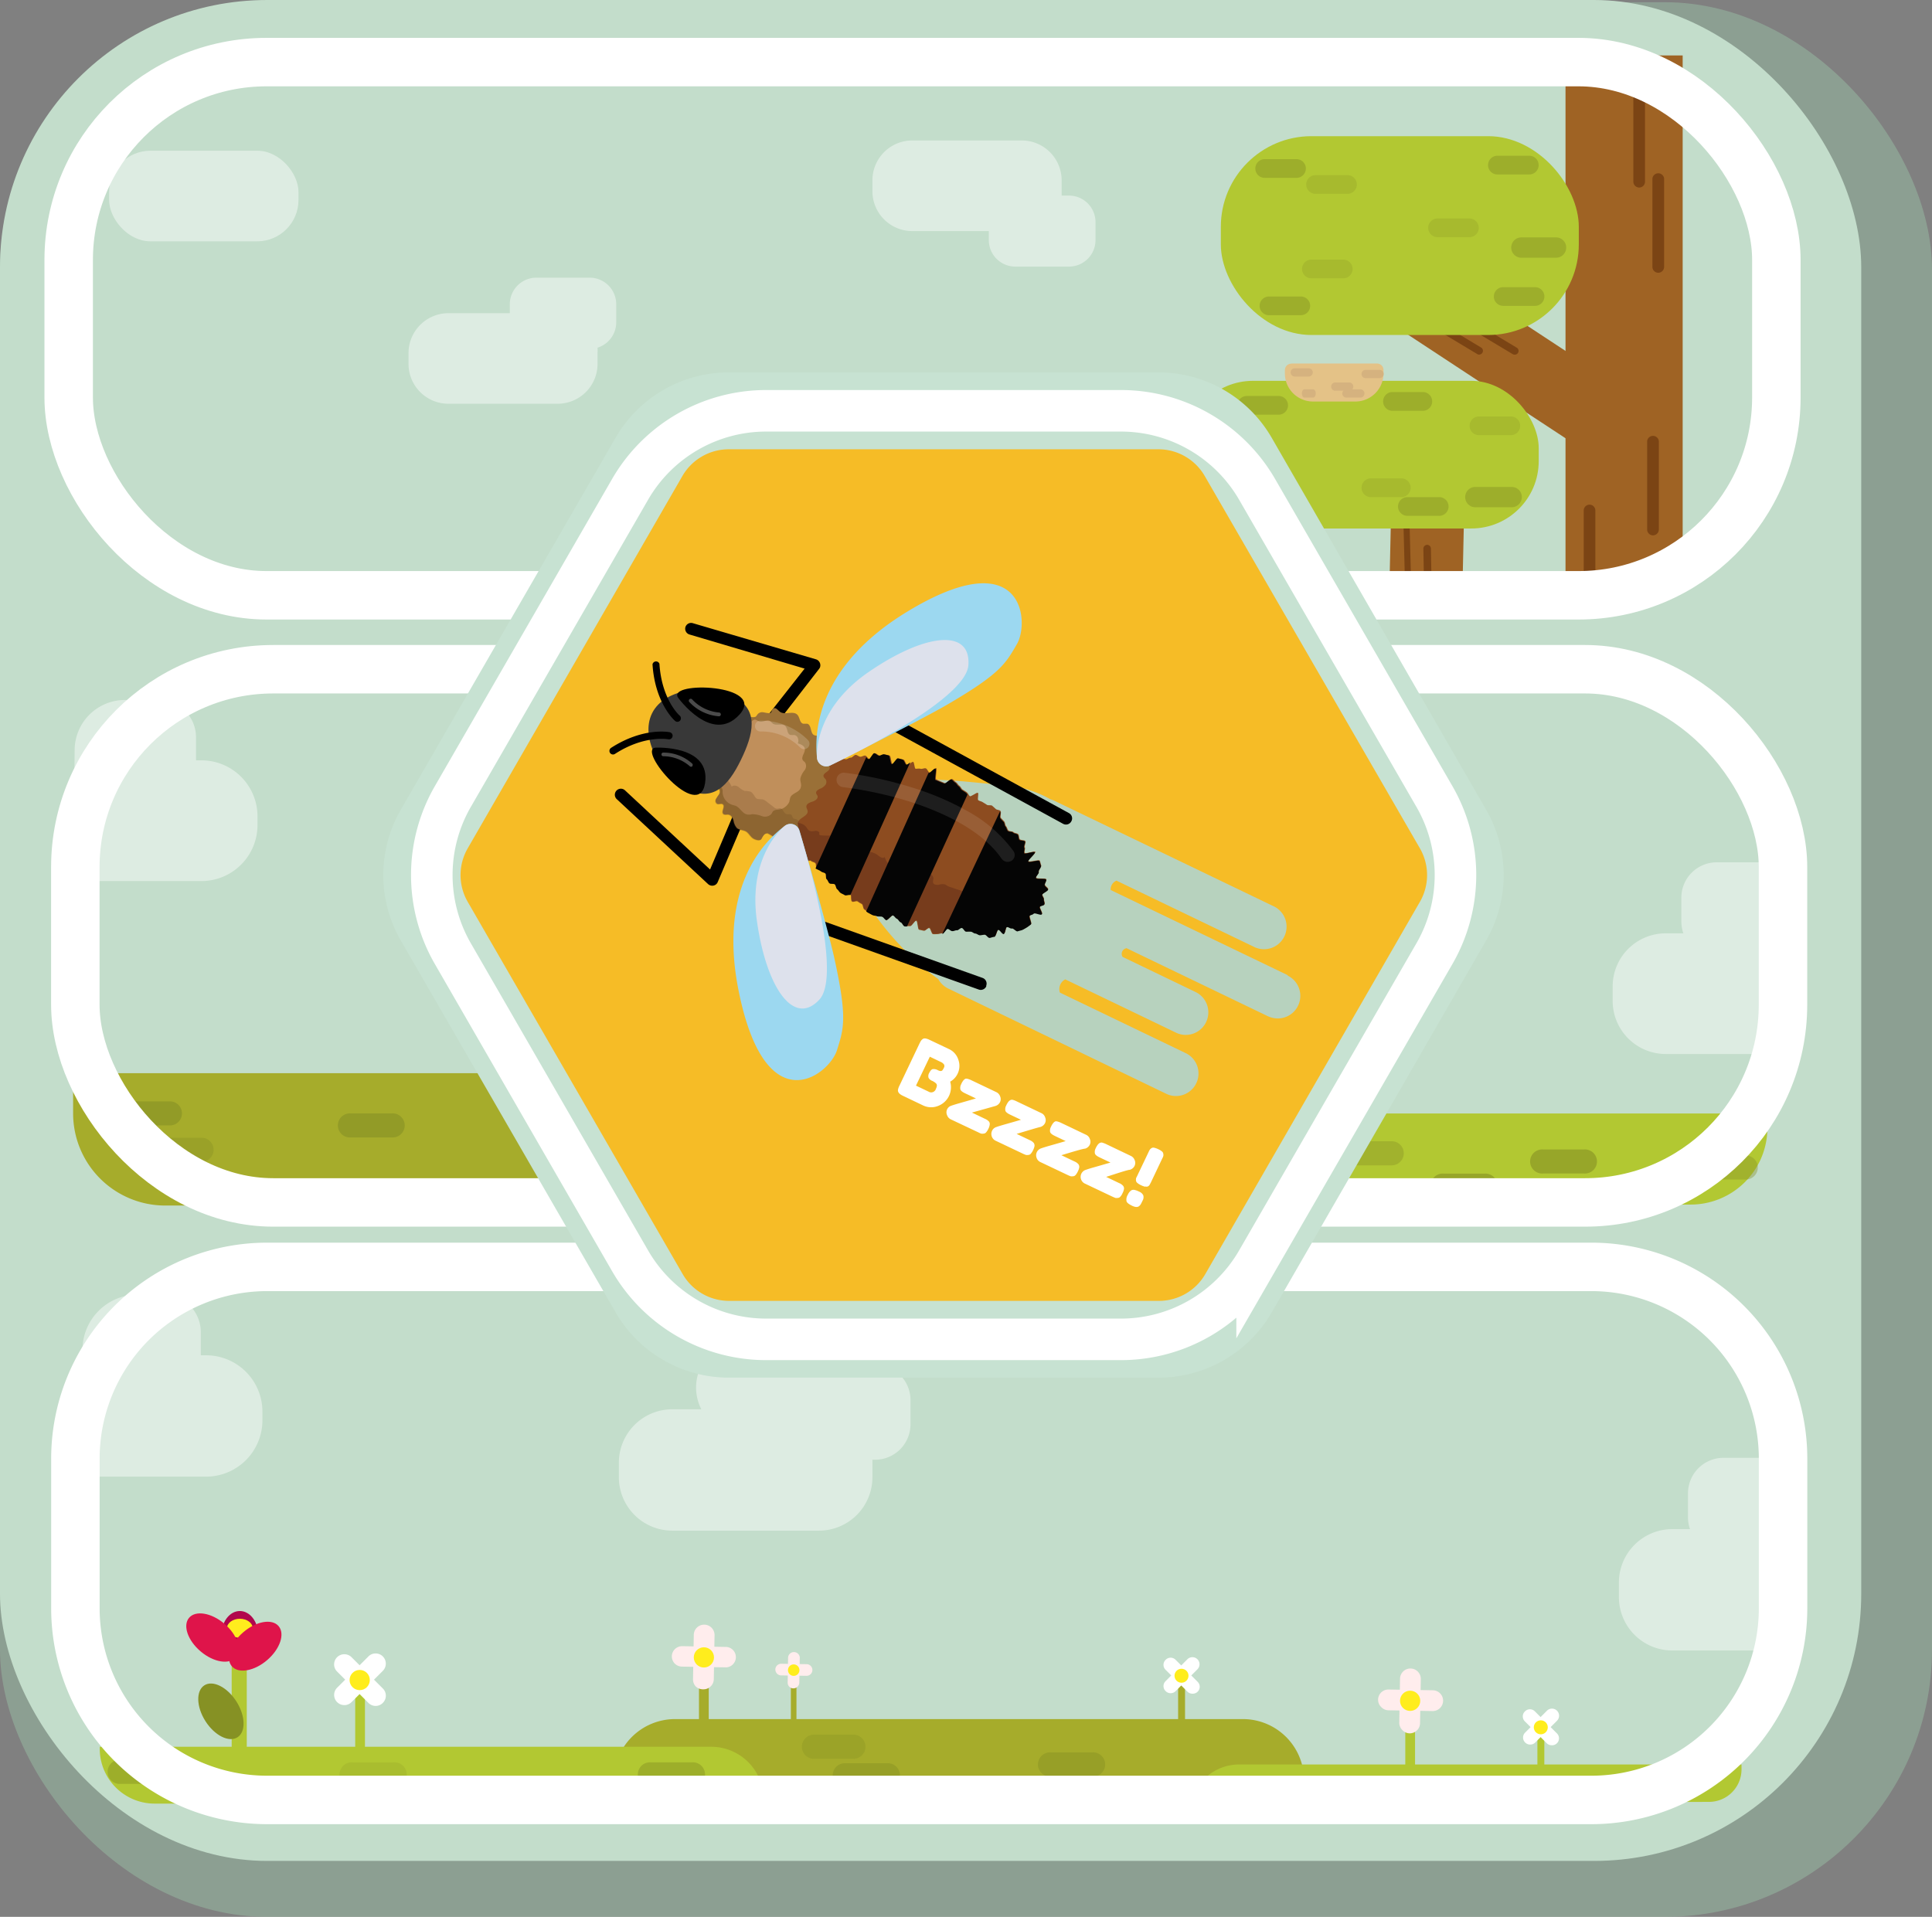 <svg xmlns="http://www.w3.org/2000/svg" viewBox="0 0 279.03 276.89"><rect x="0" y="0" width="279.03" height="276.89" fill="#808080" stroke="none"/><defs><style>.cls-1{fill:#94b49e;opacity:0.6;}.cls-2{fill:#c3ddcb;}.cls-15,.cls-3,.cls-31,.cls-34,.cls-37{fill:#fff;}.cls-3{opacity:0.44;}.cls-4{fill:#a6ac2b;}.cls-5{fill:#b2c832;}.cls-10,.cls-14,.cls-6,.cls-7,.cls-8,.cls-9{fill:#869124;}.cls-6{opacity:0.61;}.cls-7{opacity:0.39;}.cls-20,.cls-8{opacity:0.47;}.cls-9{opacity:0.19;}.cls-10{opacity:0.33;}.cls-11{fill:#b1064c;}.cls-12{fill:#ffed1d;}.cls-13{fill:#df144a;}.cls-16{fill:#ffeded;}.cls-17,.cls-26{fill:none;stroke:#fff;stroke-miterlimit:10;}.cls-17{stroke-width:7px;}.cls-18{fill:#9f6324;}.cls-19{fill:#7b4414;}.cls-21{opacity:0.26;}.cls-22{fill:#e4c287;}.cls-23{fill:#d5b27f;}.cls-24{fill:#f6bc26;}.cls-25{fill:#c7e2d2;}.cls-26{stroke-width:6px;}.cls-27{fill:#b7d2be;}.cls-28{fill:#8d4c20;}.cls-29{fill:#773c1c;}.cls-30{fill:#050505;}.cls-31{opacity:0.1;}.cls-32{fill:#9a7037;}.cls-33{fill:#c08f5b;}.cls-34{opacity:0.18;}.cls-35{fill:#684621;opacity:0.25;}.cls-36{fill:#383838;}.cls-37{opacity:0.29;}.cls-38{fill:#9cd8f0;}.cls-39{fill:#dde1ec;}</style></defs><g id="Capa_2" data-name="Capa 2"><g id="Capa_10" data-name="Capa 10"><rect class="cls-1" y="0.32" width="279.03" height="276.57" rx="38.6"/><rect class="cls-2" width="268.81" height="268.81" rx="38.6"/><path class="cls-3" d="M10.59,127.27h18.5a8.1,8.1,0,0,0,8.1-8.11v-1.23a8.1,8.1,0,0,0-8.1-8.1h-.78c0-.14,0-.29,0-.44V106.5a5.39,5.39,0,0,0-5.39-5.39H18.06a7.27,7.27,0,0,0-7.28,7.21Z"/><path class="cls-3" d="M255.18,152.25h-14.6a7.67,7.67,0,0,1-7.67-7.68v-2.08a7.66,7.66,0,0,1,7.67-7.67h2.54a5.26,5.26,0,0,1-.29-1.69v-3.47a5.11,5.11,0,0,1,5.11-5.1h7.24Z"/><path class="cls-3" d="M156.87,114.35h-6a6.82,6.82,0,0,0-6-3.55H138a6.83,6.83,0,0,0-6.83,6.84h0a6.85,6.85,0,0,0,.76,3.12h-4.16a7.68,7.68,0,0,0-7.68,7.68v2.08a7.68,7.68,0,0,0,7.68,7.68h21.08a7.68,7.68,0,0,0,7.68-7.68v-2.08c0-.15,0-.29,0-.43h.38a5.1,5.1,0,0,0,5.1-5.11v-3.45A5.1,5.1,0,0,0,156.87,114.35Z"/><path class="cls-4" d="M198.05,173.82V162.54a7.52,7.52,0,0,0-7.52-7.52H12.8a7.5,7.5,0,0,0-2.24.34v5.47a13.31,13.31,0,0,0,13.32,13.31Z"/><path class="cls-5" d="M149.88,174v-5.64a7.52,7.52,0,0,1,7.52-7.52h97.86v2.06A11.09,11.09,0,0,1,244.18,174Z"/><path class="cls-6" d="M24.54,162.57H18.63a1.74,1.74,0,0,1,0-3.48h5.91a1.74,1.74,0,1,1,0,3.48Z"/><path class="cls-7" d="M29.24,167.82H23.32a1.74,1.74,0,0,1,0-3.47h5.92a1.74,1.74,0,0,1,0,3.47Z"/><path class="cls-6" d="M56.58,164.3H50.67a1.74,1.74,0,1,1,0-3.47h5.91a1.74,1.74,0,1,1,0,3.47Z"/><path class="cls-6" d="M84.1,166H78.19a1.74,1.74,0,1,1,0-3.47H84.1a1.74,1.74,0,1,1,0,3.47Z"/><path class="cls-6" d="M88.8,171.8H82.88a1.74,1.74,0,0,1,0-3.47H88.8a1.74,1.74,0,0,1,0,3.47Z"/><path class="cls-7" d="M98.18,166H92.27a1.74,1.74,0,1,1,0-3.47h5.91a1.74,1.74,0,1,1,0,3.47Z"/><path class="cls-7" d="M124.39,167.78h-5.91a1.74,1.74,0,0,1,0-3.48h5.91a1.74,1.74,0,1,1,0,3.48Z"/><path class="cls-6" d="M117.53,163.28h-5.91a1.74,1.74,0,1,1,0-3.47h5.91a1.74,1.74,0,1,1,0,3.47Z"/><path class="cls-6" d="M138.83,172.26h-5.92a1.74,1.74,0,0,1,0-3.47h5.92a1.74,1.74,0,0,1,0,3.47Z"/><path class="cls-7" d="M149.2,162.57h-5.92a1.74,1.74,0,0,1,0-3.48h5.92a1.74,1.74,0,0,1,0,3.48Z"/><path class="cls-6" d="M165.85,169.51h-5.91a1.74,1.74,0,1,1,0-3.47h5.91a1.74,1.74,0,1,1,0,3.47Z"/><path class="cls-7" d="M201,168.33h-5.92a1.74,1.74,0,0,1,0-3.48H201a1.74,1.74,0,0,1,0,3.48Z"/><path class="cls-6" d="M214.4,173h-5.91a1.74,1.74,0,1,1,0-3.47h5.91a1.74,1.74,0,1,1,0,3.47Z"/><path class="cls-6" d="M228.77,169.51h-5.91a1.74,1.74,0,1,1,0-3.47h5.91a1.74,1.74,0,1,1,0,3.47Z"/><path class="cls-7" d="M252,170.38h-5.91a1.74,1.74,0,1,1,0-3.47H252a1.74,1.74,0,1,1,0,3.47Z"/><path class="cls-3" d="M11.92,213.3H29.76a8.14,8.14,0,0,0,8.14-8.15v-1.23a8.14,8.14,0,0,0-8.14-8.15H29c0-.15,0-.29,0-.44v-2.91A5.42,5.42,0,0,0,23.58,187H19.91a8,8,0,0,0-8,8Z"/><path class="cls-3" d="M257.82,238.41H241.53a7.71,7.71,0,0,1-7.72-7.72V228.6a7.72,7.72,0,0,1,7.72-7.72h2.55a5,5,0,0,1-.29-1.69v-3.48a5.13,5.13,0,0,1,5.13-5.13h8.77Z"/><path class="cls-3" d="M126.36,197.12h-6.07a6.86,6.86,0,0,0-6-3.56h-6.89a6.88,6.88,0,0,0-6.87,6.87h0a6.9,6.9,0,0,0,.76,3.14H97.09a7.72,7.72,0,0,0-7.71,7.72v2.09a7.72,7.72,0,0,0,7.71,7.72h21.19a7.72,7.72,0,0,0,7.72-7.72v-2.09c0-.15,0-.29,0-.43h.37a5.13,5.13,0,0,0,5.13-5.13v-3.47A5.13,5.13,0,0,0,126.36,197.12Z"/><path class="cls-4" d="M97.5,248.32h82a8.84,8.84,0,0,1,8.84,8.84v1.06a2.14,2.14,0,0,1-2.14,2.14H90.8a2.14,2.14,0,0,1-2.14-2.14v-1.06a8.84,8.84,0,0,1,8.84-8.84Z"/><path class="cls-5" d="M14.41,252.32h88.3a7.55,7.55,0,0,1,7.56,7.55v.66H22.35a7.93,7.93,0,0,1-7.94-8.21Z"/><path class="cls-5" d="M172,260.5a7.12,7.12,0,0,1,6.78-5.62h72.74v.77a4.7,4.7,0,0,1-4.68,4.63Z"/><path class="cls-8" d="M23.11,257.68H17.16a1.75,1.75,0,0,1,0-3.49h5.95a1.75,1.75,0,0,1,0,3.49Z"/><path class="cls-9" d="M56.86,258.06H50.92a1.75,1.75,0,1,1,0-3.49h5.94a1.75,1.75,0,1,1,0,3.49Z"/><path class="cls-8" d="M67.8,260.53H61.86a1.75,1.75,0,1,1,0-3.49H67.8a1.75,1.75,0,1,1,0,3.49Z"/><path class="cls-8" d="M99.91,258.06H94a1.75,1.75,0,1,1,0-3.49h5.94a1.75,1.75,0,1,1,0,3.49Z"/><path class="cls-10" d="M123.38,254.06h-5.95a1.75,1.75,0,0,1,0-3.49h5.95a1.75,1.75,0,0,1,0,3.49Z"/><path class="cls-8" d="M128.09,258.19h-5.94a1.75,1.75,0,1,1,0-3.49h5.94a1.75,1.75,0,1,1,0,3.49Z"/><path class="cls-8" d="M157.73,256.62h-5.94a1.75,1.75,0,1,1,0-3.49h5.94a1.75,1.75,0,1,1,0,3.49Z"/><path class="cls-8" d="M187.38,260.27h-5.95a1.75,1.75,0,0,1,0-3.49h5.95a1.75,1.75,0,0,1,0,3.49Z"/><path class="cls-8" d="M242.32,259.8h-5.94a1.75,1.75,0,1,1,0-3.49h5.94a1.75,1.75,0,1,1,0,3.49Z"/><ellipse class="cls-11" cx="34.64" cy="236.16" rx="2.65" ry="3.45"/><ellipse class="cls-12" cx="34.64" cy="235.2" rx="1.86" ry="1.37"/><path class="cls-5" d="M34.55,257.1A1.09,1.09,0,0,1,33.46,256V240a1.09,1.09,0,0,1,2.18,0v16A1.09,1.09,0,0,1,34.55,257.1Z"/><ellipse class="cls-13" cx="36.86" cy="237.78" rx="4.45" ry="2.65" transform="translate(-146.06 81.46) rotate(-40.67)"/><ellipse class="cls-14" cx="31.92" cy="247.19" rx="2.65" ry="4.45" transform="translate(-127.83 55.87) rotate(-32.5)"/><ellipse class="cls-13" cx="31.92" cy="237.47" rx="2.65" ry="4.45" transform="matrix(0.64, -0.76, 0.76, 0.64, -170.22, 108.82)"/><path class="cls-5" d="M52,253.58a.7.7,0,0,1-.7-.71V245a.7.7,0,0,1,.7-.71.71.71,0,0,1,.71.71v7.92A.71.71,0,0,1,52,253.58Z"/><path class="cls-15" d="M54.21,246.42a1.46,1.46,0,0,1-1-.44l-4.52-4.52a1.46,1.46,0,0,1,0-2.08,1.48,1.48,0,0,1,2.08,0l4.52,4.52a1.46,1.46,0,0,1,0,2.08A1.45,1.45,0,0,1,54.21,246.42Z"/><path class="cls-15" d="M49.69,246.3a1.47,1.47,0,0,1-1-2.51l4.52-4.52a1.47,1.47,0,0,1,2.08,2.08l-4.52,4.52A1.45,1.45,0,0,1,49.69,246.3Z"/><circle class="cls-12" cx="51.95" cy="242.68" r="1.46"/><path class="cls-4" d="M101.66,250.31a.71.71,0,0,1-.71-.71v-7.92a.71.71,0,0,1,.71-.71.7.7,0,0,1,.7.71v7.92A.7.7,0,0,1,101.66,250.31Z"/><path class="cls-16" d="M100.5,243.62a1.47,1.47,0,0,1-.41-1.05l.11-6.39a1.48,1.48,0,1,1,3,0l-.11,6.39a1.49,1.49,0,0,1-1.5,1.45A1.51,1.51,0,0,1,100.5,243.62Z"/><path class="cls-16" d="M97.44,240.29a1.48,1.48,0,0,1,1.09-2.5l6.39.11a1.48,1.48,0,0,1,0,2.95l-6.39-.11A1.51,1.51,0,0,1,97.44,240.29Z"/><circle class="cls-12" cx="101.66" cy="239.41" r="1.46"/><path class="cls-5" d="M203.66,256.57a.7.7,0,0,1-.7-.71v-7.92a.7.7,0,0,1,.7-.71.71.71,0,0,1,.71.71v7.92A.71.71,0,0,1,203.66,256.57Z"/><path class="cls-16" d="M202.51,249.88a1.46,1.46,0,0,1-.42-1l.11-6.39a1.48,1.48,0,1,1,3,.05l-.11,6.39a1.49,1.49,0,0,1-1.5,1.45A1.47,1.47,0,0,1,202.51,249.88Z"/><path class="cls-16" d="M199.45,246.55a1.46,1.46,0,0,1-.42-1.05,1.49,1.49,0,0,1,1.5-1.45l6.39.11a1.48,1.48,0,0,1,0,3l-6.39-.11A1.47,1.47,0,0,1,199.45,246.55Z"/><circle class="cls-12" cx="203.66" cy="245.68" r="1.46"/><path class="cls-4" d="M114.63,249.52c-.23,0-.41-.25-.41-.56V242.7c0-.31.18-.56.41-.56s.4.25.4.56V249C115,249.27,114.85,249.52,114.63,249.52Z"/><path class="cls-16" d="M114,243.65a.84.84,0,0,1-.24-.6l.06-3.65a.85.85,0,0,1,1.69,0l-.07,3.65a.84.84,0,0,1-.85.83A.79.79,0,0,1,114,243.65Z"/><path class="cls-16" d="M112.22,241.75a.86.86,0,0,1-.24-.6.84.84,0,0,1,.86-.82l3.65.06a.84.84,0,1,1,0,1.68l-3.65-.06A.85.85,0,0,1,112.22,241.75Z"/><circle class="cls-12" cx="114.63" cy="241.25" r="0.83"/><path class="cls-4" d="M170.64,249.63a.49.49,0,0,1-.49-.49v-5.51a.49.49,0,0,1,1,0v5.51A.49.49,0,0,1,170.64,249.63Z"/><path class="cls-15" d="M172.21,244.65a1,1,0,0,1-.72-.3l-3.14-3.14a1,1,0,0,1,0-1.45,1,1,0,0,1,1.44,0l3.15,3.15a1,1,0,0,1-.73,1.74Z"/><path class="cls-15" d="M169.07,244.58a1,1,0,0,1-.72-.3,1,1,0,0,1,0-1.45l3.14-3.15a1,1,0,0,1,1.45,1.45l-3.15,3.15A1,1,0,0,1,169.07,244.58Z"/><circle class="cls-12" cx="170.64" cy="242.06" r="1.01"/><path class="cls-5" d="M222.53,257.08a.49.49,0,0,1-.49-.49v-5.51a.49.49,0,0,1,1,0v5.51A.49.49,0,0,1,222.53,257.08Z"/><path class="cls-15" d="M224.1,252.1a1,1,0,0,1-.72-.3l-3.14-3.14a1,1,0,0,1,0-1.45,1,1,0,0,1,1.44,0l3.15,3.15a1,1,0,0,1-.73,1.74Z"/><path class="cls-15" d="M221,252a1,1,0,0,1-.72-.29,1,1,0,0,1,0-1.45l3.14-3.15a1,1,0,0,1,1.45,1.45l-3.15,3.15A1,1,0,0,1,221,252Z"/><circle class="cls-12" cx="222.53" cy="249.51" r="1.01"/><path class="cls-17" d="M38.58,183H229.82a27.7,27.7,0,0,1,27.7,27.7v21.63A27.69,27.69,0,0,1,229.82,260H38.58a27.69,27.69,0,0,1-27.69-27.69V210.71A27.7,27.7,0,0,1,38.58,183Z"/><rect class="cls-18" x="208.93" y="30.6" width="10.54" height="37.13" transform="translate(55.42 201.12) rotate(-56.67)"/><path class="cls-19" d="M218.76,51.23a.53.53,0,0,1-.28-.07l-5-3a.55.55,0,1,1,.57-.94l5,3a.54.54,0,0,1,.19.75A.55.55,0,0,1,218.76,51.23Z"/><path class="cls-19" d="M213.66,51.23a.58.58,0,0,1-.28-.07l-5-3a.55.55,0,1,1,.56-.94l5,3a.55.55,0,0,1-.29,1Z"/><rect class="cls-18" x="226.1" y="8.01" width="16.92" height="77.17"/><path class="cls-19" d="M229.57,85.94a.84.84,0,0,1-.84-.84V73.74a.84.84,0,1,1,1.68,0V85.1A.85.85,0,0,1,229.57,85.94Z"/><path class="cls-19" d="M239.49,39.4a.85.85,0,0,1-.84-.85V25.79a.85.85,0,0,1,1.69,0V38.55A.85.85,0,0,1,239.49,39.4Z"/><path class="cls-19" d="M236.74,27.09a.85.85,0,0,1-.84-.85V13.48a.84.84,0,0,1,1.68,0V26.24A.84.84,0,0,1,236.74,27.09Z"/><path class="cls-19" d="M238.73,77.33a.85.85,0,0,1-.84-.85V63.72a.85.85,0,0,1,1.69,0V76.48A.85.85,0,0,1,238.73,77.33Z"/><polygon class="cls-18" points="211.21 85.24 200.66 85.18 201.03 68.51 211.57 68.74 211.21 85.24"/><path class="cls-19" d="M203.37,84.84a.45.45,0,0,1-.45-.43l-.22-8.56a.45.45,0,0,1,.44-.46h0a.44.44,0,0,1,.44.43l.23,8.56a.45.45,0,0,1-.44.46Z"/><path class="cls-19" d="M206.23,85.68a.55.55,0,0,1-.55-.54l-.11-5.88a.56.56,0,0,1,.54-.56h0a.55.55,0,0,1,.55.54l.11,5.88a.56.56,0,0,1-.54.56Z"/><rect class="cls-5" x="176.32" y="19.67" width="51.7" height="28.72" rx="13.09"/><g class="cls-20"><path class="cls-14" d="M221.7,44.18h-4.6a1.35,1.35,0,1,1,0-2.7h4.6a1.35,1.35,0,1,1,0,2.7Z"/></g><g class="cls-20"><path class="cls-14" d="M224.73,37.23h-5a1.47,1.47,0,0,1,0-2.94h5a1.47,1.47,0,0,1,0,2.94Z"/></g><g class="cls-21"><path class="cls-14" d="M194,40.2h-4.6a1.35,1.35,0,1,1,0-2.7H194a1.35,1.35,0,0,1,0,2.7Z"/></g><g class="cls-20"><path class="cls-14" d="M187.25,25.69h-4.6a1.35,1.35,0,1,1,0-2.7h4.6a1.35,1.35,0,0,1,0,2.7Z"/></g><g class="cls-21"><path class="cls-14" d="M194.56,28H190a1.35,1.35,0,1,1,0-2.7h4.61a1.35,1.35,0,0,1,0,2.7Z"/></g><g class="cls-20"><path class="cls-14" d="M220.87,25.2h-4.61a1.35,1.35,0,1,1,0-2.7h4.61a1.35,1.35,0,0,1,0,2.7Z"/></g><g class="cls-21"><path class="cls-14" d="M212.22,34.26h-4.6a1.35,1.35,0,1,1,0-2.7h4.6a1.35,1.35,0,0,1,0,2.7Z"/></g><g class="cls-20"><path class="cls-14" d="M187.87,45.53h-4.6a1.35,1.35,0,1,1,0-2.7h4.6a1.35,1.35,0,0,1,0,2.7Z"/></g><rect class="cls-5" x="171.24" y="55.01" width="50.99" height="21.33" rx="9.73"/><g class="cls-20"><path class="cls-14" d="M218.2,73.27h-5a1.47,1.47,0,1,1,0-2.93h5a1.47,1.47,0,1,1,0,2.93Z"/></g><g class="cls-21"><path class="cls-14" d="M218.2,62.86h-4.6a1.35,1.35,0,1,1,0-2.7h4.6a1.35,1.35,0,1,1,0,2.7Z"/></g><g class="cls-20"><path class="cls-14" d="M205.56,59.34H201a1.36,1.36,0,0,1,0-2.71h4.6a1.36,1.36,0,0,1,0,2.71Z"/></g><g class="cls-20"><path class="cls-14" d="M207.86,74.51h-4.6a1.35,1.35,0,1,1,0-2.7h4.6a1.35,1.35,0,0,1,0,2.7Z"/></g><g class="cls-21"><path class="cls-14" d="M202.49,71.81h-4.6a1.36,1.36,0,0,1,0-2.71h4.6a1.36,1.36,0,0,1,0,2.71Z"/></g><g class="cls-20"><path class="cls-14" d="M184.67,59.9h-4.6a1.35,1.35,0,1,1,0-2.7h4.6a1.35,1.35,0,1,1,0,2.7Z"/></g><g class="cls-21"><path class="cls-14" d="M179.74,71.45h-4.6a1.35,1.35,0,1,1,0-2.7h4.6a1.35,1.35,0,1,1,0,2.7Z"/></g><path class="cls-22" d="M186.5,52.51h12.38a.93.93,0,0,1,.93.93v.48A4.06,4.06,0,0,1,195.75,58h-6.12a4.06,4.06,0,0,1-4.06-4.06v-.48a.93.93,0,0,1,.93-.93Z"/><path class="cls-23" d="M196.54,57.43h-2a.6.6,0,1,1,0-1.19h2a.6.6,0,0,1,0,1.19Z"/><path class="cls-23" d="M189.66,57.43h-1.27c-.21,0-.37-.27-.37-.6s.16-.59.37-.59h1.27c.2,0,.37.27.37.59S189.86,57.43,189.66,57.43Z"/><path class="cls-23" d="M194.93,56.44h-2a.6.6,0,1,1,0-1.19h2a.6.6,0,0,1,0,1.19Z"/><path class="cls-23" d="M189,54.39h-2a.6.6,0,0,1-.6-.6.59.59,0,0,1,.6-.59h2a.59.59,0,0,1,.6.59A.6.6,0,0,1,189,54.39Z"/><path class="cls-23" d="M199.16,54.62h-2a.6.6,0,0,1,0-1.19h2a.6.6,0,1,1,0,1.19Z"/><rect class="cls-17" x="10.88" y="96.67" width="246.63" height="77.02" rx="28.58"/><rect class="cls-17" x="9.92" y="8.97" width="246.63" height="77.02" rx="28.58"/><path class="cls-24" d="M161.9,193.47H110.67A22.69,22.69,0,0,1,91,182.12L65.4,137.75a22.71,22.71,0,0,1,0-22.69L91,70.69a22.69,22.69,0,0,1,19.65-11.35H161.9a22.72,22.72,0,0,1,19.66,11.35l25.61,44.37a22.71,22.71,0,0,1,0,22.69l-25.61,44.37A22.72,22.72,0,0,1,161.9,193.47Z"/><path class="cls-25" d="M167.34,199h-62.1a18.89,18.89,0,0,1-16.32-9.42L57.87,135.83a18.92,18.92,0,0,1,0-18.84L88.92,63.21a18.89,18.89,0,0,1,16.32-9.42h62.1a18.88,18.88,0,0,1,16.31,9.42l31,53.78a18.87,18.87,0,0,1,0,18.84l-31,53.78A18.88,18.88,0,0,1,167.34,199ZM105.24,64.9a7.73,7.73,0,0,0-6.69,3.87l-31,53.77a7.73,7.73,0,0,0,0,7.73l31.05,53.78a7.74,7.74,0,0,0,6.69,3.86h62.1a7.73,7.73,0,0,0,6.68-3.86l31-53.78a7.73,7.73,0,0,0,0-7.73L174,68.77a7.72,7.72,0,0,0-6.68-3.87Z"/><path class="cls-15" d="M137.24,156.28a2.91,2.91,0,0,1-.17,2,2.88,2.88,0,0,1-1.64,1.49,2.68,2.68,0,0,1-2.13-.1l-2.91-1.39c-.51-.24-.74-.52-.7-.85a2,2,0,0,1,.21-.6l2.91-6.12c.09-.18.16-.3.21-.38a1.08,1.08,0,0,1,.24-.24c.19-.15.53-.11,1,.12l2.78,1.32a2.52,2.52,0,0,1,1.36,1.52,2.62,2.62,0,0,1-1.16,3.19Zm-2.07,1a1.37,1.37,0,0,0,.14-.44.44.44,0,0,0-.1-.32,1.93,1.93,0,0,0-.58-.39,1.05,1.05,0,0,1-.52-.43.88.88,0,0,1,.1-.73q.24-.48.51-.54a1.24,1.24,0,0,1,.75.17c.3.14.51.15.64,0a1.65,1.65,0,0,0,.22-.38.47.47,0,0,0,0-.47,1.16,1.16,0,0,0-.5-.37l-1.54-.74-2,4.18,1.81.86A.71.71,0,0,0,135.17,157.28Z"/><path class="cls-15" d="M140.37,160.71l1.88.9a1.59,1.59,0,0,1,.59.41.58.58,0,0,1,.1.44,1.9,1.9,0,0,1-.19.59,2.13,2.13,0,0,1-.33.52.5.5,0,0,1-.37.18,1.09,1.09,0,0,1-.34,0,2.55,2.55,0,0,1-.39-.17l-4-1.89a1.05,1.05,0,0,1-.54-.61,1,1,0,0,1,0-.82,1,1,0,0,1,.61-.54c.28-.1.7-.23,1.27-.39l1.53-.44.76-.22-1.56-.74c-.42-.2-.65-.39-.69-.59a1.1,1.1,0,0,1,.12-.73,2.34,2.34,0,0,1,.33-.56,1,1,0,0,1,.27-.22.54.54,0,0,1,.29,0,2.67,2.67,0,0,1,.6.22l3.59,1.71a1.07,1.07,0,0,1,.54.6,1,1,0,0,1,0,.82,1.1,1.1,0,0,1-.68.58Z"/><path class="cls-15" d="M146.83,163.79l1.89.9a1.54,1.54,0,0,1,.58.41.66.66,0,0,1,.11.45,2.36,2.36,0,0,1-.2.58,2.13,2.13,0,0,1-.33.52.49.49,0,0,1-.37.18,1.09,1.09,0,0,1-.34,0,3.63,3.63,0,0,1-.39-.16l-4-1.9a1.08,1.08,0,0,1-.5-1.43,1,1,0,0,1,.61-.54c.28-.1.71-.23,1.27-.39l1.54-.44.75-.22-1.56-.74c-.41-.2-.65-.39-.69-.59a1.1,1.1,0,0,1,.12-.73,2.73,2.73,0,0,1,.33-.56,1,1,0,0,1,.27-.22.56.56,0,0,1,.3-.05,2.81,2.81,0,0,1,.59.22l3.59,1.71a1,1,0,0,1,.54.6,1,1,0,0,1,0,.82,1.1,1.1,0,0,1-.68.58C149.92,162.86,148.78,163.2,146.83,163.79Z"/><path class="cls-15" d="M153.29,166.87l1.89.9a1.54,1.54,0,0,1,.58.41.66.66,0,0,1,.11.45,2,2,0,0,1-.2.58,2.13,2.13,0,0,1-.33.52.49.49,0,0,1-.37.18,1.13,1.13,0,0,1-.34,0,3.63,3.63,0,0,1-.39-.16l-4-1.9a1,1,0,0,1-.53-.61,1.05,1.05,0,0,1,.65-1.36q.42-.15,1.26-.39l1.54-.44.75-.22-1.55-.74c-.42-.2-.65-.39-.7-.59a1.13,1.13,0,0,1,.12-.72,2.55,2.55,0,0,1,.34-.57,1,1,0,0,1,.27-.22.63.63,0,0,1,.29,0,3.07,3.07,0,0,1,.6.22l3.58,1.71a1,1,0,0,1,.54.6,1,1,0,0,1,0,.82,1.1,1.1,0,0,1-.68.58C156.38,165.94,155.24,166.28,153.29,166.87Z"/><path class="cls-15" d="M159.76,170l1.88.9a1.46,1.46,0,0,1,.58.41.61.61,0,0,1,.11.45,2,2,0,0,1-.2.58,1.67,1.67,0,0,1-.33.52.49.49,0,0,1-.37.18,1.13,1.13,0,0,1-.34,0l-.38-.16-4-1.9a1.07,1.07,0,0,1,.11-2c.28-.1.7-.23,1.27-.39l1.53-.44.76-.22-1.56-.74c-.42-.2-.65-.39-.69-.59a1.12,1.12,0,0,1,.11-.72,2.55,2.55,0,0,1,.34-.57,1,1,0,0,1,.27-.22.65.65,0,0,1,.29-.05,3.07,3.07,0,0,1,.6.22l3.58,1.71a1.05,1.05,0,0,1,.55.6,1,1,0,0,1,0,.82,1.07,1.07,0,0,1-.68.58C162.84,169,161.71,169.37,159.76,170Z"/><path class="cls-15" d="M163.31,172a.62.62,0,0,1,.47-.13,2.63,2.63,0,0,1,.74.26,1.08,1.08,0,0,1,.6.54,1,1,0,0,1-.1.76l-.09.18a3,3,0,0,1-.2.38,1,1,0,0,1-.25.26c-.22.15-.55.13-1-.09s-.71-.42-.78-.63a1.29,1.29,0,0,1,.18-.94A1.52,1.52,0,0,1,163.31,172Zm2.09-.58a2.5,2.5,0,0,1-.59-.21,2.11,2.11,0,0,1-.54-.33.49.49,0,0,1-.2-.33.92.92,0,0,1,0-.3c0-.08.08-.2.15-.35l1.67-3.5a2.44,2.44,0,0,1,.18-.34.8.8,0,0,1,.23-.21.5.5,0,0,1,.39-.06,2.5,2.5,0,0,1,.59.21,2.11,2.11,0,0,1,.54.33.5.5,0,0,1,.19.35.76.76,0,0,1,0,.31,1.71,1.71,0,0,1-.15.35l-1.66,3.5-.18.33a.72.72,0,0,1-.22.2A.56.56,0,0,1,165.4,171.38Z"/><path class="cls-26" d="M161.9,193.47H110.67A22.69,22.69,0,0,1,91,182.12L65.4,137.75a22.71,22.71,0,0,1,0-22.69L91,70.69a22.69,22.69,0,0,1,19.65-11.35H161.9a22.72,22.72,0,0,1,19.66,11.35l25.61,44.37a22.71,22.71,0,0,1,0,22.69l-25.61,44.37A22.72,22.72,0,0,1,161.9,193.47Z"/><path class="cls-27" d="M186,140.87l-25.59-12.31a1.35,1.35,0,0,1,.84-1.35L181,136.72a3.26,3.26,0,1,0,2.82-5.87l-31.54-15.18a2.79,2.79,0,0,0-.55-.2,15.62,15.62,0,0,0-6.39-2c-8.59-.75-19.61-2.9-23,5.1-2.55,6,5.41,17.33,13.17,22.86a3.25,3.25,0,0,0,1.43,1.36L168.44,158a3.24,3.24,0,0,0,1.12.31,3.26,3.26,0,0,0,1.7-6.18l-18.18-8.75a1.57,1.57,0,0,1,.77-1.91l16,7.7a3.13,3.13,0,0,0,1.13.31,3.26,3.26,0,0,0,1.7-6.18l-10.55-5.08a.82.82,0,0,1,.58-1.25l20.4,9.82a3.6,3.6,0,0,0,1.13.31,3.26,3.26,0,0,0,1.7-6.19Z"/><path d="M118.42,96.42a1,1,0,0,1-.1.17L112.58,104a.87.87,0,0,1-1.22.16.86.86,0,0,1-.15-1.22l5-6.36L99.54,91.64A.87.87,0,0,1,99,90.56.86.86,0,0,1,100,90l17.85,5.24a.89.89,0,0,1,.58.57A.91.91,0,0,1,118.42,96.42Z"/><path d="M103.65,127.43a.85.85,0,0,1-.6.49.89.89,0,0,1-.78-.21L89.08,115.44a.87.87,0,0,1,1.18-1.28l12.29,11.44,3.43-8.08v0a.87.87,0,0,1,1.59.7l-3.92,9.21Z"/><path d="M154.72,118.65l0,0a.87.87,0,0,1-1.18.35l-30.87-16.87-1.6,8a.87.87,0,1,1-1.7-.34l1.83-9.16a.87.87,0,0,1,.48-.62.91.91,0,0,1,.79,0l31.91,17.44A.86.86,0,0,1,154.72,118.65Z"/><path d="M142.44,142.48a.87.87,0,0,1-1.08.46L108.72,131.3a.87.87,0,0,1-.52-.49.88.88,0,0,1,0-.71l4.42-9a.87.87,0,0,1,1.57.74v0l-4,8.11,31.72,11.31a.87.87,0,0,1,.53,1.11Z"/><path class="cls-28" d="M112.75,120.73c.18.3,1-.33,1.26,0,.1.16-.22.67-.07.89s.29.34.45.54.34.3.49.49.55.13.71.32-.33.89-.17,1.07.43.23.59.41.94-.26,1.1-.09.47.16.64.33,0,.59.22.75.43.2.61.35.46.15.64.31,0,.68.19.83.22.45.4.6.58,0,.77.14.15.56.34.7.28.39.47.53.43.2.62.33.62-.1.81,0,0,.85.22,1,.63-.16.83,0,.39.25.59.36.17.68.37.79.37.32.57.43.42.23.63.33.48.09.69.19.52,0,.73.07.35.4.56.49.79-.76,1-.68.34.4.56.48.34.45.56.52.33.51.56.58.5-.06.73,0,.69-.84.91-.78.18,1.24.41,1.29l.69.15c.22.05.55-.43.77-.39s.31.83.53.87.47,0,.69,0,.49-.14.71-.11.56-.74.78-.71.42.28.64.31.47-.14.69-.12.48-.35.7-.33.41.52.62.54.46,0,.68,0,.44.27.66.28.45.24.67.25.46-.08.68-.09.49.47.7.46.47-.13.69-.15.35-1,.57-1,.55.64.77.6.26-1,.47-1,.52.26.72.2.66.48.86.4.49-.11.68-.2.45-.25.63-.36.41-.3.58-.42-.33-1.11-.17-1.26.43-.14.57-.3,1.05.26,1.18.09-.41-.92-.29-1.07.58-.13.66-.36-.11-.47-.09-.71-.22-.41-.23-.65.88-.55.85-.79-.43-.4-.48-.63.27-.57.2-.79-1.38,0-1.46-.24.47-.65.38-.87.44-.7.34-.91-.11-.48-.22-.68-1.5.28-1.62.08,1.07-1.14,1-1.34-1.41.33-1.53.14.11-.61,0-.8.22-.72.08-.9-.66-.09-.8-.27-.07-.52-.22-.71-.54-.14-.69-.31-.6-.07-.75-.25-.17-.45-.33-.62-.11-.52-.27-.68-.31-.34-.47-.5.11-.8-.06-1-.51-.13-.68-.29-.34-.32-.52-.47-.59,0-.77-.14-.4-.23-.59-.37-.45-.15-.64-.28.11-1-.08-1.08-1,.61-1.16.48-.25-.44-.44-.57l-.58-.37c-.19-.11-.27-.43-.47-.55s-.29-.41-.49-.52-.34-.35-.55-.46-.85.69-1.06.59-.41-.16-.62-.26l-.62-.27c-.21-.09.16-1.54,0-1.63s-.79.71-1,.62-.3-.51-.51-.59-.54.13-.76.06-.48,0-.7,0-.18-1-.4-1-.62.47-.84.41-.3-.67-.52-.73l-.68-.17c-.22-.06-.67.87-.9.82s-.21-1.2-.44-1.24-.46-.13-.68-.17-.52.23-.74.19-.43-.32-.66-.35-.58.88-.81.85-.4-.49-.63-.52-.48.19-.71.17-.43-.26-.66-.27-.49.42-.72.4-.46.24-.69.23-.45-.08-.68-.09-.45-.1-.68-.1-.45-.5-.68-.5-.45.57-.68.58"/><path class="cls-29" d="M148,132.65a.51.51,0,0,1-.47-.27c-.11-.16-.18-.35-.3-.5-.27-.33-.75-.38-1.11-.61a8.73,8.73,0,0,0-.7-.54c-.56-.28-1.33,0-1.8-.39-.13-.11-.22-.28-.36-.39-.4-.36-1-.18-1.53,0l-2.25-1.07-2.16-.72a2.6,2.6,0,0,1-.51-.21,2.9,2.9,0,0,0-.33-.2,1.75,1.75,0,0,0-.93.07c-.31,0-.71,0-.79-.33a1.39,1.39,0,0,1,.05-.53c0-.64-.75-1-1.39-1a5.22,5.22,0,0,0-1.84.25.73.73,0,0,1-.5,0c-.37-.17-.22-.86-.6-1-.21-.07-.45.11-.67.06s-.35-.31-.57-.37a1.43,1.43,0,0,0-.46,0c-.55,0-.86-.6-1-1.11-.25.3-.7,0-1-.26a2.38,2.38,0,0,0-2.17-.37.61.61,0,0,1-.39.06c-.43-.13-.07-.92-.42-1.2-.19-.15-.48,0-.72-.08-.45-.07-.73-.58-1.17-.62s-1,.5-1.42.18-.18-.55-.1-.84a9.43,9.43,0,0,1-1.84,0,.29.29,0,0,1-.22-.09.59.59,0,0,1,0-.23c0-.26-.38-.35-.64-.32a1.51,1.51,0,0,1-.79,0,1.47,1.47,0,0,1-.43-.52,1.62,1.62,0,0,0-2.14-.37s-1.61-.86-1.53,1.51c0,.35,1-.33,1.26,0,.1.16-.22.67-.07.89s.29.34.45.54.34.3.49.49.55.13.71.32-.33.89-.17,1.07.43.23.59.41.94-.26,1.1-.09.47.16.64.33,0,.59.22.75.43.2.61.35.46.15.64.31,0,.68.19.83.22.45.4.6.58,0,.77.14.15.56.34.7.28.39.47.53.43.2.62.33.62-.1.81,0,0,.85.22,1,.63-.16.83,0,.39.25.59.36.17.68.37.79.37.32.57.43.42.23.63.33.48.09.69.19.52,0,.73.07.35.4.56.49.79-.76,1-.68.34.4.56.48.34.45.56.52.33.51.56.58.5-.06.73,0,.69-.84.91-.78.18,1.24.41,1.29l.69.15c.22.05.55-.43.77-.39s.31.83.53.87.47,0,.69,0,.49-.14.71-.11.56-.74.78-.71.42.28.64.31.47-.14.69-.12.48-.35.7-.33.41.52.62.54.46,0,.68,0,.44.27.66.28.45.24.67.25.46-.08.68-.09.49.47.7.46.47-.13.69-.15.35-1,.57-1,.55.64.77.6.26-1,.47-1,.52.26.72.2.66.48.86.4.49-.11.68-.2.45-.25.63-.36Z"/><path class="cls-30" d="M131.46,110.12c-.2.14-.43.37-.58.33s-.3-.67-.52-.73l-.68-.18c-.22-.05-.67.88-.89.83s-.22-1.2-.45-1.25-.45-.12-.68-.16-.51.23-.74.19-.42-.32-.65-.35-.58.88-.81.85-.23-.16-.34-.3l-7.34,16.09c.17.15.61.27.78.43s.47.15.64.3,0,.68.19.83.22.46.41.6.58,0,.76.15.15.55.34.69.29.4.48.53.42.2.61.33.62-.1.82,0"/><path class="cls-30" d="M144.42,117.22c.17.16-.11.8.05,1s.31.33.47.5.12.51.28.68.17.45.32.62.61.07.75.24.55.14.7.32.08.53.21.71.67.08.81.26-.22.72-.09.91-.1.6,0,.79,1.41-.33,1.53-.13-1.05,1.14-.94,1.34,1.51-.29,1.61-.09.13.48.22.69-.42.7-.33.91-.47.66-.39.87,1.4,0,1.47.23-.26.58-.21.8.45.41.48.63-.86.57-.85.78.26.44.24.65.15.51.08.71-.52.19-.65.36.43.88.28,1.08-1-.28-1.18-.09-.39.14-.57.3.36,1.11.17,1.25a5.46,5.46,0,0,1-.58.43c-.18.11-.41.25-.62.35s-.47.12-.69.21-.63-.47-.85-.41-.5-.25-.73-.19-.24,1-.47,1-.54-.63-.77-.6-.34,1-.57,1-.45.13-.68.15-.48-.46-.71-.46-.45.08-.68.08-.44-.24-.67-.25-.43-.26-.66-.27-.44,0-.67,0-.4-.51-.63-.53-.47.35-.7.33-.46.15-.69.12-.41-.28-.63-.31-.56.74-.79.71Z"/><path class="cls-30" d="M131,133.81a.73.73,0,0,1-.36,0c-.22-.06-.34-.51-.56-.58s-.34-.44-.55-.52-.35-.39-.56-.47-.79.76-1,.67-.35-.4-.56-.48-.53,0-.74-.08-.48-.08-.69-.18-.42-.23-.62-.33a1.57,1.57,0,0,1-.26-.19l9-20c.22.08.79-.71,1-.62s-.16,1.54,0,1.63l.62.27c.21.09.42.15.62.25s.86-.68,1.07-.58.34.34.54.45.3.41.5.53.27.43.47.55l.57.37a.71.71,0,0,1,.23.3Z"/><path class="cls-31" d="M146.48,123.88a1,1,0,0,1-.35.43,1.05,1.05,0,0,1-1.46-.26c-3-4.35-9.06-6.94-13.58-8.35a56.38,56.38,0,0,0-9.34-2,1,1,0,0,1,.23-2.08,57,57,0,0,1,9.7,2.12,40.68,40.68,0,0,1,8,3.4,20.25,20.25,0,0,1,6.66,5.76A1,1,0,0,1,146.48,123.88Z"/><path class="cls-32" d="M104.06,112.16c-.1.26-.38.39-.61.54s-.45.44-.34.69.5.28.71.47a.78.78,0,0,1,0,.93,5.54,5.54,0,0,0-.42.65.53.53,0,0,0,.19.67c.26.11.59-.1.81.06.41.29-.29,1.07.09,1.4.18.17.48.06.73.09.4.06.62.48.73.86a2.1,2.1,0,0,0,.48,1.08c.36.31.92.26,1.33.5s.65.81,1.1,1.05,1,.31,1.14,0c.42-.79.55-.73.86-.79a6.19,6.19,0,0,1,1,.6.86.86,0,0,0,1.08-.1c.08-.12.12-.26.21-.37.31-.34.86,0,1.32,0a.86.86,0,0,0,.84-.87,4.37,4.37,0,0,1-.1-.7c.08-.78,1.5-1,1.43-1.73,0-.23-.19-.45-.18-.68,0-.41.5-.6.89-.72s.84-.43.72-.82c-.05-.14-.17-.25-.2-.39-.06-.32.31-.53.6-.66a1.8,1.8,0,0,0,.71-.5.75.75,0,0,0,.09-.81c-.1-.16-.28-.27-.33-.45-.12-.52.88-.7.89-1.23s-.52-.59-.55-1,.57-.75.42-1.14-.65-.29-.87-.57c-.34-.45.42-1.13.14-1.62s-1-.16-1.47-.46-.3-1.46-.93-1.6c-.19,0-.38,0-.56,0-.52-.11-.48-.88-.83-1.27-.59-.67-1.82.07-2.53-.45-.3-.22-.58-.66-.91-.49s-.23.44-.41.61-.76,0-1.16-.06a.87.87,0,0,0-.81.37,1.39,1.39,0,0,1-.21.27.93.93,0,0,1-.55.06,1.09,1.09,0,0,0-.84.43c-.14.18-.21.4-.34.58a2.91,2.91,0,0,1-1,.69,1.28,1.28,0,0,0-.72.89c0,.27.15.63,0,.89s-.55.29-.84.49c-.55.37-.44.92-.44,1.47,0,.74-.69.91-.84,1.55S104.27,111.6,104.06,112.16Z"/><path class="cls-33" d="M104.27,113.86a1,1,0,0,1,.09.57,2,2,0,0,0,1.37,1.82c.18.06.37.09.54.16.59.26.9,1,1.49,1.2a1.09,1.09,0,0,0,.44.06c.13,0,.25,0,.38-.06a4,4,0,0,1,1.47.28,1.27,1.27,0,0,0,1.38-.34,2.77,2.77,0,0,1,.22-.37,1,1,0,0,1,.58-.21,2,2,0,0,0,1.77-1.15,5.08,5.08,0,0,1,.15-.65c.28-.6,1.21-.69,1.46-1.3s-.12-1,0-1.5a3.11,3.11,0,0,1,.58-1.09,1,1,0,0,0,.08-1.15c-.1-.11-.23-.19-.31-.3-.34-.49.39-1.12.27-1.7-.08-.42-.56-.62-1-.75a1.08,1.08,0,0,0,0-.77.64.64,0,0,0-.59-.44,2.93,2.93,0,0,1-.41,0c-.27,0-.43-.31-.5-.56a1.69,1.69,0,0,0-.31-.74c-.45-.43-1.27,0-1.79-.34-.17-.12-.29-.31-.47-.4-.45-.22-1,.24-1.46.1-.28-.08-.55-.37-.82-.25s-.24.24-.4.24-.22-.1-.33-.13-.42.12-.56.29l-.52.59a1.42,1.42,0,0,0-.29.43,5.22,5.22,0,0,0-.11.57c-.12.52-.61.87-.82,1.36s-.06,1.25-.35,1.79-1,.81-1.19,1.39a8.26,8.26,0,0,1-.27,1.09c-.14.27-.45.45-.57.72C103.09,113.16,103.92,113.35,104.27,113.86Z"/><path class="cls-34" d="M116.82,107.8a.62.62,0,0,1-.14.19.77.77,0,0,1-1.1,0,7.93,7.93,0,0,0-5.7-2.33.78.78,0,0,1-.12-1.56,9.51,9.51,0,0,1,6.91,2.78A.78.78,0,0,1,116.82,107.8Z"/><path class="cls-35" d="M115.39,119a.63.63,0,0,0-.44-.68,1,1,0,0,1-.34-.09c-.18-.12-.17-.42-.34-.55s-.45,0-.67-.08c-.42-.12-.5-.81-.93-.85-.16,0-.32.07-.48.06a.75.75,0,0,1-.41-.2l-1-.77a1.51,1.51,0,0,0-.58-.35c-.3-.08-.65,0-.92-.14s-.48-.83-.9-1a3.86,3.86,0,0,0-.84-.1,2.73,2.73,0,0,1-.87-.57c-.29-.2-.72-.31-1-.05,0,0-.62-1.56-1.68-1.41-.27,0-.38.39-.61.54s-.45.44-.34.69.5.28.71.47a.78.78,0,0,1,0,.93,5.54,5.54,0,0,0-.42.65.53.53,0,0,0,.19.67c.26.11.59-.1.81.06.41.29-.29,1.07.09,1.4.18.17.48.06.73.09.4.06.62.48.73.86a2.1,2.1,0,0,0,.48,1.08c.36.31.92.26,1.33.5s.65.81,1.1,1.05,1,.31,1.14,0c.42-.79.55-.73.86-.79a6.19,6.19,0,0,1,1,.6.86.86,0,0,0,1.08-.1c.08-.12.12-.26.21-.37.31-.34.86,0,1.32,0a.86.86,0,0,0,.84-.87,4.37,4.37,0,0,1-.1-.7"/><path class="cls-36" d="M106,100.67c3.69,1.86,2.8,5.42,1,9.11s-4,6.09-7.67,4.24-7-7.28-5.15-11S102.35,98.81,106,100.67Z"/><path d="M97.92,100.76s4.91,6.85,8.89,2.45S96.35,98.35,97.92,100.76Z"/><path d="M94.67,108s8.06-.43,7.15,5.18S91.93,108.26,94.67,108Z"/><path d="M98.28,104a.44.44,0,0,1-.08.11.51.51,0,0,1-.73,0c-.12-.1-2.88-2.61-3.23-8.15a.52.52,0,0,1,1-.07c.32,5.13,2.85,7.42,2.88,7.44A.52.52,0,0,1,98.28,104Z"/><path d="M97.08,106.51a.51.51,0,0,1-.57.28s-3.42-.66-7.69,2.11a.52.52,0,0,1-.72-.15.53.53,0,0,1,.15-.72c4.67-3,8.32-2.29,8.48-2.26a.52.52,0,0,1,.4.62A.61.61,0,0,1,97.08,106.51Z"/><path class="cls-37" d="M104.1,103.26a.28.28,0,0,1-.27.21,6.52,6.52,0,0,1-4.27-2.06.28.28,0,0,1,0-.39.28.28,0,0,1,.4,0,6,6,0,0,0,3.87,1.9.28.28,0,0,1,.28.28Z"/><path class="cls-37" d="M100,110.63a.1.1,0,0,1,0,.05.27.27,0,0,1-.38,0,5.83,5.83,0,0,0-3.87-1.44.27.27,0,0,1,0-.53,6.2,6.2,0,0,1,4.24,1.61A.26.26,0,0,1,100,110.63Z"/><path class="cls-38" d="M120,110.52a1.34,1.34,0,0,1-2-1c-.44-3.92.11-13.3,13-21.15,16.82-10.22,17.74,1.42,15.88,4.65-1.66,2.87-2.42,4.29-10,8.72C132.82,104.11,120,110.52,120,110.52Z"/><path class="cls-39" d="M118,109.48s-.68-6.81,7.44-12.4,14.8-6.35,14.42-1S120,110.52,120,110.52A1.33,1.33,0,0,1,118,109.48Z"/><path class="cls-38" d="M115.48,120a1.34,1.34,0,0,0-2.09-.73c-3.18,2.34-9.7,9.1-6.7,23.92,3.9,19.29,13.08,12.07,14.19,8.51,1-3.16,1.51-4.68-.37-13.25C119.48,133.77,115.48,120,115.48,120Z"/><path class="cls-39" d="M113.39,119.26s-5.47,4.12-4.06,13.87,5.37,15.18,9,11.27-2.9-24.41-2.9-24.41A1.33,1.33,0,0,0,113.39,119.26Z"/><rect class="cls-3" x="15.76" y="21.77" width="27.35" height="13.09" rx="5.97"/><path class="cls-3" d="M85.21,40.11H77.46a3.84,3.84,0,0,0-3.83,3.83v1.3H64.72A5.77,5.77,0,0,0,59,51v1.56a5.76,5.76,0,0,0,5.77,5.76H80.54a5.76,5.76,0,0,0,5.76-5.76V51a6.53,6.53,0,0,0,0-.78A3.84,3.84,0,0,0,89,46.54v-2.6A3.84,3.84,0,0,0,85.21,40.11Z"/><path class="cls-3" d="M154.41,28.25h-1.08c0-.2,0-.42,0-.63V26.06a5.77,5.77,0,0,0-5.77-5.77H131.78A5.76,5.76,0,0,0,126,26.06v1.56a5.76,5.76,0,0,0,5.76,5.76h11.05v1.3a3.83,3.83,0,0,0,3.83,3.83h7.75a3.83,3.83,0,0,0,3.83-3.83v-2.6A3.84,3.84,0,0,0,154.41,28.25Z"/></g></g></svg>